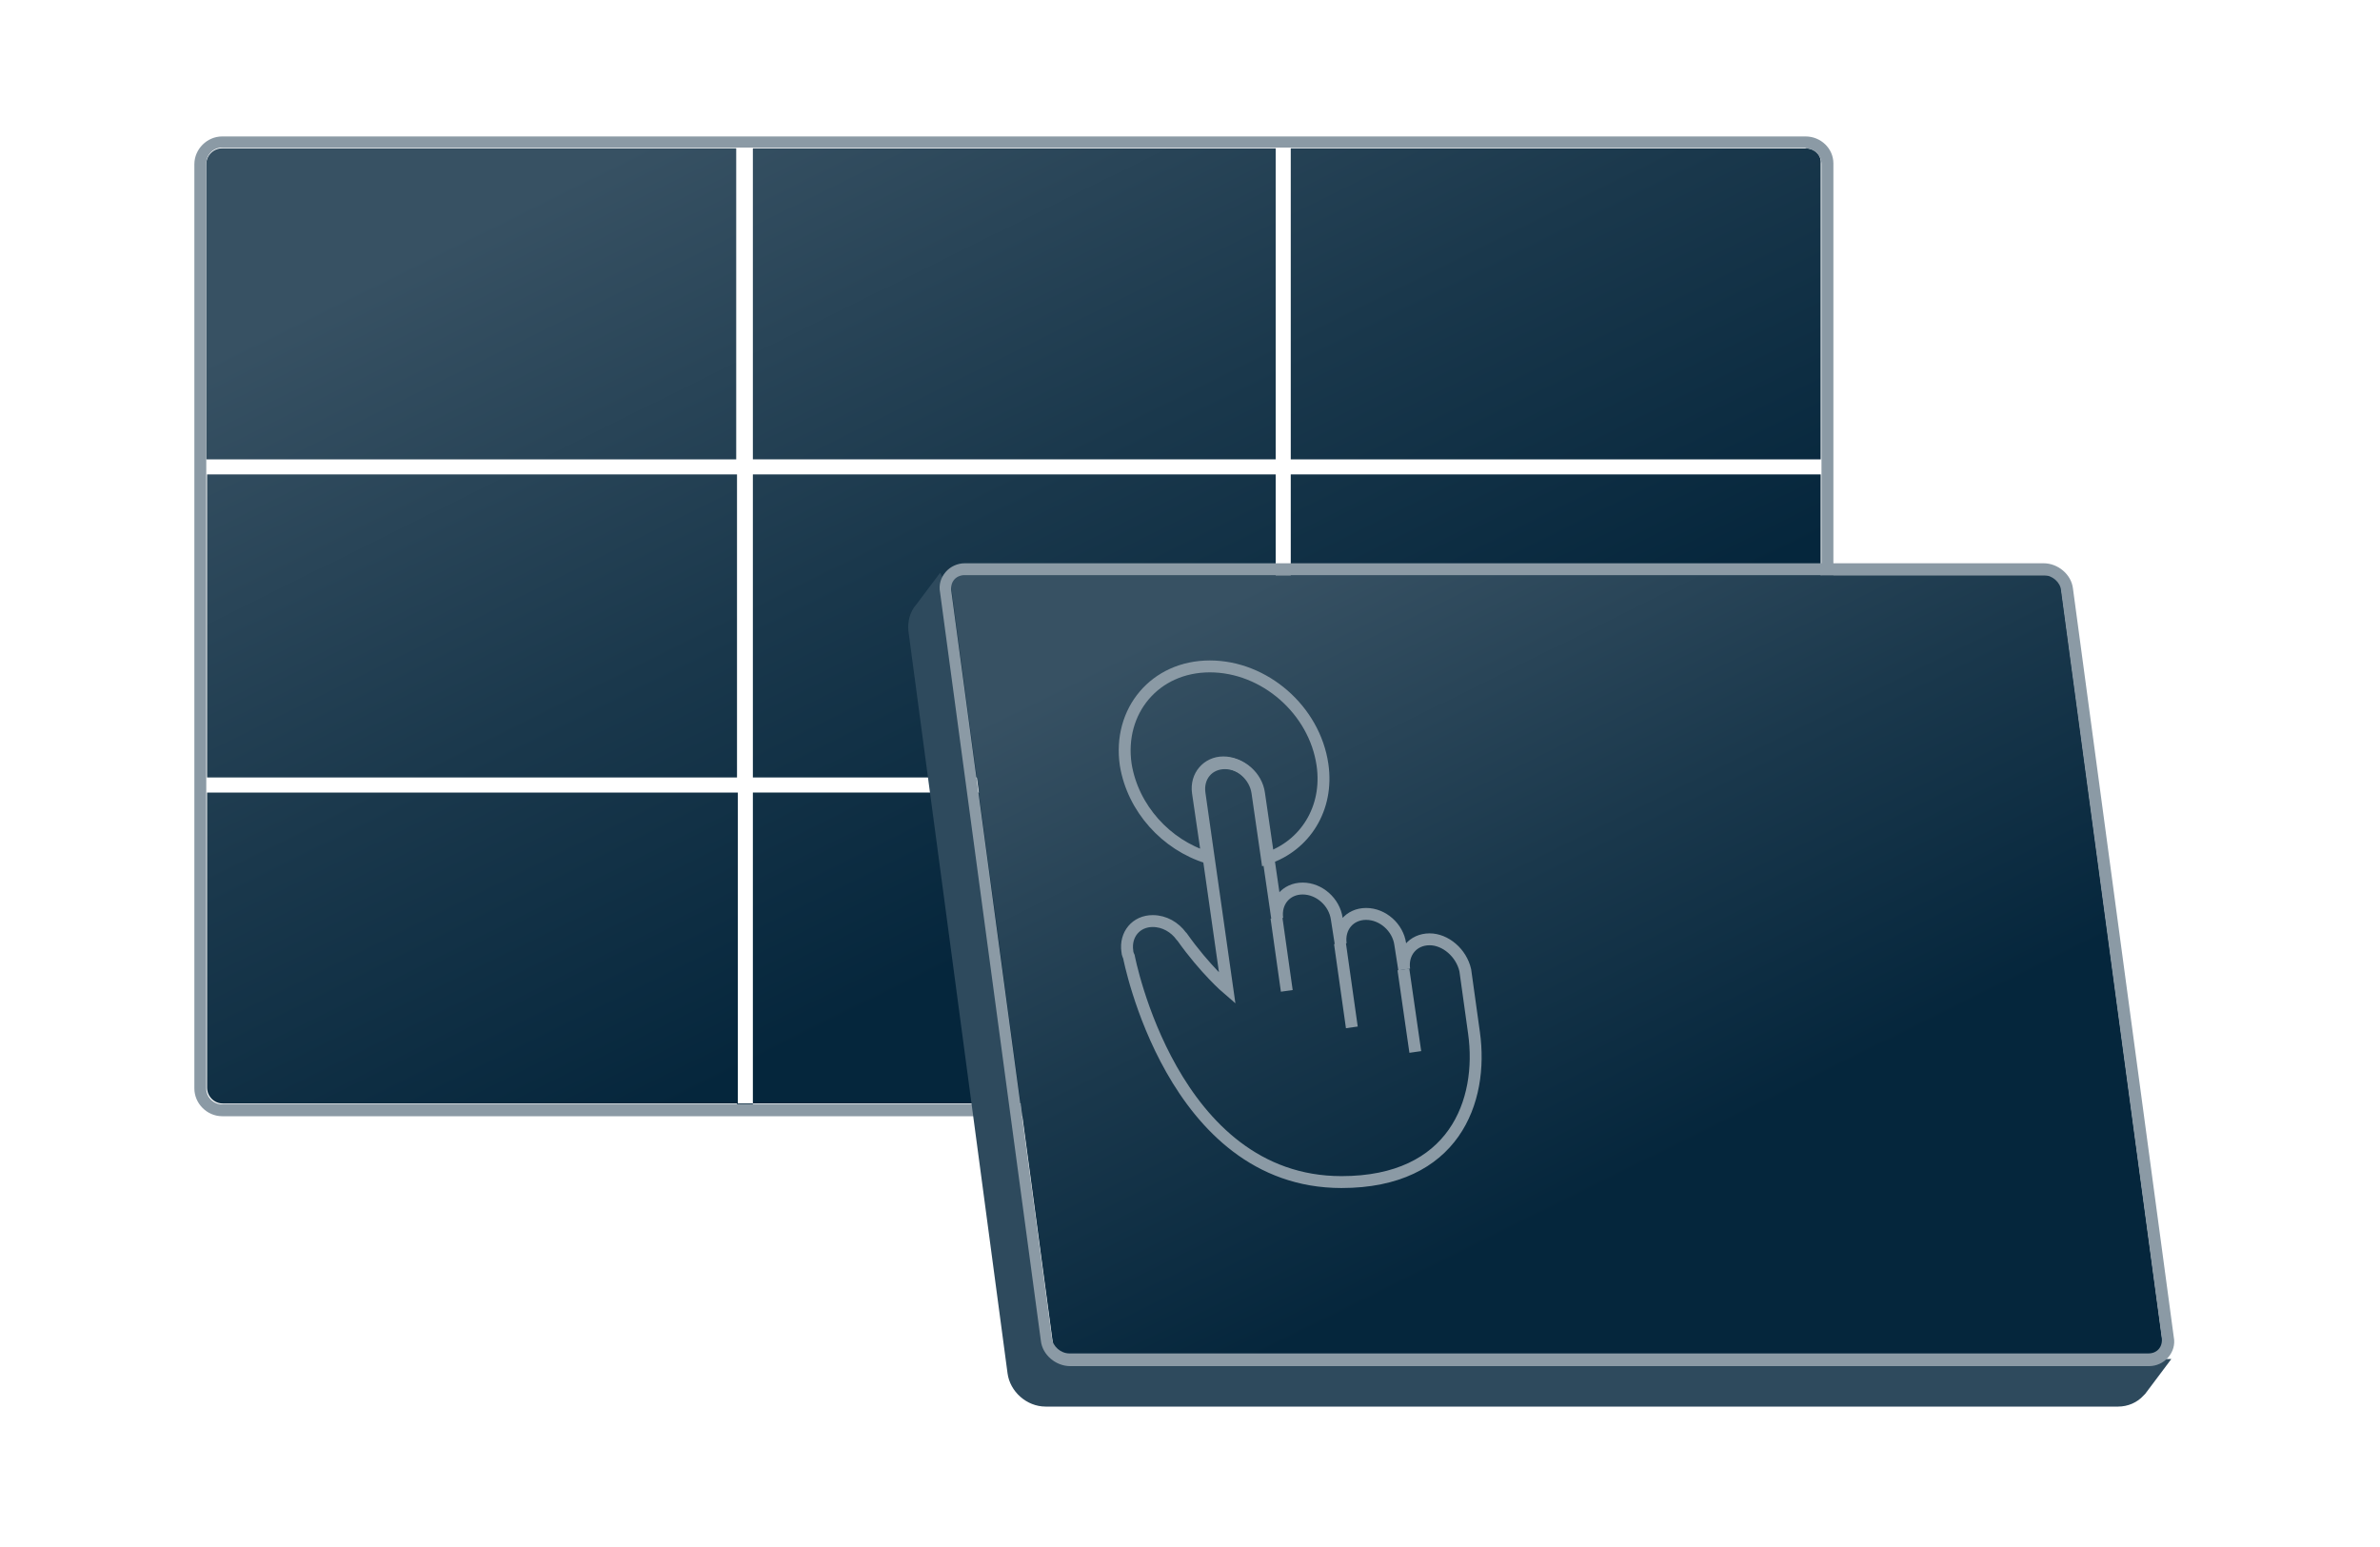 <?xml version="1.0" encoding="utf-8"?>
<!-- Generator: Adobe Illustrator 19.0.0, SVG Export Plug-In . SVG Version: 6.00 Build 0)  -->
<svg version="1.1" id="Layer_1" xmlns="http://www.w3.org/2000/svg" xmlns:xlink="http://www.w3.org/1999/xlink" x="0px" y="0px"
	 width="300px" height="195px" viewBox="0 0 300 195" style="enable-background:new 0 0 300 195;" xml:space="preserve">
<style type="text/css">
	.st0{fill:url(#XMLID_21_);}
	.st1{fill:url(#XMLID_26_);}
	.st2{fill:url(#XMLID_61_);}
	.st3{fill:url(#XMLID_62_);}
	.st4{fill:url(#XMLID_66_);}
	.st5{fill:url(#XMLID_67_);}
	.st6{fill:url(#XMLID_68_);}
	.st7{fill:url(#XMLID_69_);}
	.st8{fill:url(#XMLID_71_);}
	.st9{fill:#05263C;}
	.st10{fill:none;}
	.st11{fill:#8B9AA5;}
	.st12{fill:#2E4A5D;}
	.st13{fill:url(#XMLID_72_);}
	.st14{fill:none;stroke:#8B9AA5;stroke-width:1.5;stroke-miterlimit:10;}
</style>
<g id="XMLID_8_">
	<g id="XMLID_73_">
		<linearGradient id="XMLID_21_" gradientUnits="userSpaceOnUse" x1="23.681" y1="46.518" x2="92.735" y2="185.797">
			<stop  offset="0" style="stop-color:#375163"/>
			<stop  offset="0.385" style="stop-color:#1A384C"/>
			<stop  offset="0.712" style="stop-color:#05263C"/>
		</linearGradient>
		<path id="XMLID_88_" class="st0" d="M26.1,99.9v37.2c0,1.1,0.9,2,2,2h64.9V99.9H26.1z"/>
		<linearGradient id="XMLID_26_" gradientUnits="userSpaceOnUse" x1="78.218" y1="19.479" x2="147.272" y2="158.757">
			<stop  offset="0" style="stop-color:#375163"/>
			<stop  offset="0.385" style="stop-color:#1A384C"/>
			<stop  offset="0.712" style="stop-color:#05263C"/>
		</linearGradient>
		<rect id="XMLID_87_" x="94.9" y="99.9" class="st1" width="65.9" height="39.2"/>
		<linearGradient id="XMLID_61_" gradientUnits="userSpaceOnUse" x1="55.729" y1="30.628" x2="124.783" y2="169.907">
			<stop  offset="0" style="stop-color:#375163"/>
			<stop  offset="0.385" style="stop-color:#1A384C"/>
			<stop  offset="0.712" style="stop-color:#05263C"/>
		</linearGradient>
		<path id="XMLID_86_" class="st2" d="M92.9,18.7H28c-1.1,0-2,0.9-2,2v37.2h66.8V18.7z"/>
		<linearGradient id="XMLID_62_" gradientUnits="userSpaceOnUse" x1="110.565" y1="3.441" x2="179.619" y2="142.72">
			<stop  offset="0" style="stop-color:#375163"/>
			<stop  offset="0.385" style="stop-color:#1A384C"/>
			<stop  offset="0.712" style="stop-color:#05263C"/>
		</linearGradient>
		<rect id="XMLID_85_" x="94.9" y="18.7" class="st3" width="65.9" height="39.2"/>
		<linearGradient id="XMLID_66_" gradientUnits="userSpaceOnUse" x1="39.556" y1="38.647" x2="108.61" y2="177.926">
			<stop  offset="0" style="stop-color:#375163"/>
			<stop  offset="0.385" style="stop-color:#1A384C"/>
			<stop  offset="0.712" style="stop-color:#05263C"/>
		</linearGradient>
		<rect id="XMLID_84_" x="26.1" y="59.8" class="st4" width="66.8" height="38.2"/>
		<linearGradient id="XMLID_67_" gradientUnits="userSpaceOnUse" x1="165.102" y1="-23.598" x2="234.156" y2="115.68">
			<stop  offset="0" style="stop-color:#375163"/>
			<stop  offset="0.385" style="stop-color:#1A384C"/>
			<stop  offset="0.712" style="stop-color:#05263C"/>
		</linearGradient>
		<path id="XMLID_83_" class="st5" d="M227.6,18.7h-64.9v39.2h66.8V20.6C229.6,19.5,228.7,18.7,227.6,18.7z"/>
		<linearGradient id="XMLID_68_" gradientUnits="userSpaceOnUse" x1="94.391" y1="11.46" x2="163.445" y2="150.738">
			<stop  offset="0" style="stop-color:#375163"/>
			<stop  offset="0.385" style="stop-color:#1A384C"/>
			<stop  offset="0.712" style="stop-color:#05263C"/>
		</linearGradient>
		<rect id="XMLID_82_" x="94.9" y="59.8" class="st6" width="65.9" height="38.2"/>
		<linearGradient id="XMLID_69_" gradientUnits="userSpaceOnUse" x1="133.053" y1="-7.709" x2="202.107" y2="131.57">
			<stop  offset="0" style="stop-color:#375163"/>
			<stop  offset="0.385" style="stop-color:#1A384C"/>
			<stop  offset="0.712" style="stop-color:#05263C"/>
		</linearGradient>
		<path id="XMLID_81_" class="st7" d="M162.7,139.1h64.9c1.1,0,2-0.9,2-2V99.9h-66.8V139.1z"/>
		<linearGradient id="XMLID_71_" gradientUnits="userSpaceOnUse" x1="149.227" y1="-15.728" x2="218.281" y2="123.551">
			<stop  offset="0" style="stop-color:#375163"/>
			<stop  offset="0.385" style="stop-color:#1A384C"/>
			<stop  offset="0.712" style="stop-color:#05263C"/>
		</linearGradient>
		<rect id="XMLID_80_" x="162.7" y="59.8" class="st8" width="66.8" height="38.2"/>
		<rect id="XMLID_79_" x="26.1" y="57.8" class="st9" width="0" height="2"/>
		<rect id="XMLID_78_" x="26.1" y="98" class="st9" width="0" height="2"/>
		<rect id="XMLID_77_" x="92.9" y="139.1" class="st9" width="2" height="0.7"/>
		<rect id="XMLID_76_" x="160.8" y="139.1" class="st9" width="2" height="0.7"/>
		<rect id="XMLID_75_" x="160.8" y="18.3" class="st9" width="2" height="0.3"/>
		<rect id="XMLID_74_" x="92.9" y="18.7" class="st9" width="2" height="0"/>
	</g>
	<g id="XMLID_70_">
		<rect id="XMLID_60_" x="0" y="0.2" class="st10" width="300" height="195.7"/>
	</g>
	<g id="XMLID_65_">
		<path id="XMLID_27_" class="st11" d="M227.6,18.7c1.1,0,2,0.9,2,2v116.5c0,1.1-0.9,2-2,2H28c-1.1,0-2-0.9-2-2V20.6
			c0-1.1,0.9-2,2-2H227.6 M227.6,17.2H28c-1.9,0-3.5,1.6-3.5,3.5v116.5c0,1.9,1.6,3.5,3.5,3.5h199.6c1.9,0,3.5-1.6,3.5-3.5V20.6
			C231.1,18.7,229.5,17.2,227.6,17.2L227.6,17.2z"/>
	</g>
	<path id="XMLID_64_" class="st12" d="M273.7,171.3l-140.8,0.2l-1-1.7l-12.1-95.1l-1.3-2.5l-3,4c-0.8,0.9-1.1,2.1-1,3.3l12.5,93.6
		c0.3,2.3,2.4,4.2,4.8,4.2H267c1.2,0,2.4-0.5,3.2-1.4c0.1-0.1,0.1-0.1,0.2-0.2l0,0L273.7,171.3z"/>
	<linearGradient id="XMLID_72_" gradientUnits="userSpaceOnUse" x1="169.759" y1="68.169" x2="224.45" y2="178.476">
		<stop  offset="0" style="stop-color:#375163"/>
		<stop  offset="0.385" style="stop-color:#1A384C"/>
		<stop  offset="0.712" style="stop-color:#05263C"/>
	</linearGradient>
	<polygon id="XMLID_63_" class="st13" points="272.8,170.7 132.9,170.7 119.7,72.5 259.6,72.5 	"/>
	<g id="XMLID_20_">
		<path id="XMLID_22_" class="st11" d="M257.6,72.5c1.1,0,2.1,0.9,2.2,1.9l12.7,94.3c0.1,1.1-0.6,1.9-1.7,1.9h-136
			c-1.1,0-2.1-0.9-2.2-1.9l-12.7-94.3c-0.1-1.1,0.6-1.9,1.7-1.9H257.6 M257.6,71h-136c-0.9,0-1.8,0.4-2.4,1.1s-0.9,1.6-0.7,2.6
			l12.7,94.3c0.2,1.8,1.9,3.2,3.7,3.2h136c0.9,0,1.8-0.4,2.4-1.1s0.9-1.6,0.7-2.6l-12.7-94.3C261.1,72.4,259.4,71,257.6,71L257.6,71
			z"/>
	</g>
	<path id="XMLID_17_" class="st14" d="M152.2,108.1l-1.2-8.2c-0.3-2.1,1.2-3.8,3.2-3.8c2.1,0,4,1.7,4.3,3.8l1.2,8.3
		c4.8-1.6,7.8-6.3,7-11.8c-1-6.9-7.3-12.4-14.2-12.4c-6.9,0-11.6,5.6-10.6,12.4C142.8,101.9,147,106.5,152.2,108.1z"/>
	<g id="XMLID_9_">
		<path id="XMLID_16_" class="st14" d="M180.2,118.4c-2.1,0-3.5,1.7-3.2,3.8l-0.5-3.2c-0.3-2.1-2.2-3.8-4.3-3.8
			c-2.1,0-3.5,1.7-3.2,3.8l-0.5-3.2c-0.3-2.1-2.2-3.8-4.3-3.8c-2.1,0-3.5,1.7-3.2,3.8l-2.3-15.8c-0.3-2.1-2.2-3.8-4.3-3.8
			c-2.1,0-3.5,1.7-3.2,3.8l3.5,24.6c0,0-2.8-2.4-5.7-6.5c0,0-0.1-0.1-0.1-0.1c-0.8-1.1-2.1-1.9-3.6-1.9c-2.1,0-3.5,1.7-3.2,3.8
			c0,0.3,0.2,0.7,0.2,0.7s5.4,28.4,26.8,28.4c14.2,0,17.9-10.2,16.7-18.8l-1.1-7.9C184.2,120.1,182.2,118.4,180.2,118.4z"/>
		<line id="XMLID_14_" class="st14" x1="160.9" y1="115.7" x2="162.2" y2="124.9"/>
		<line id="XMLID_12_" class="st14" x1="168.9" y1="118.9" x2="170.4" y2="129.5"/>
		<line id="XMLID_10_" class="st14" x1="176.9" y1="122.2" x2="178.4" y2="132.6"/>
	</g>
</g>
</svg>
